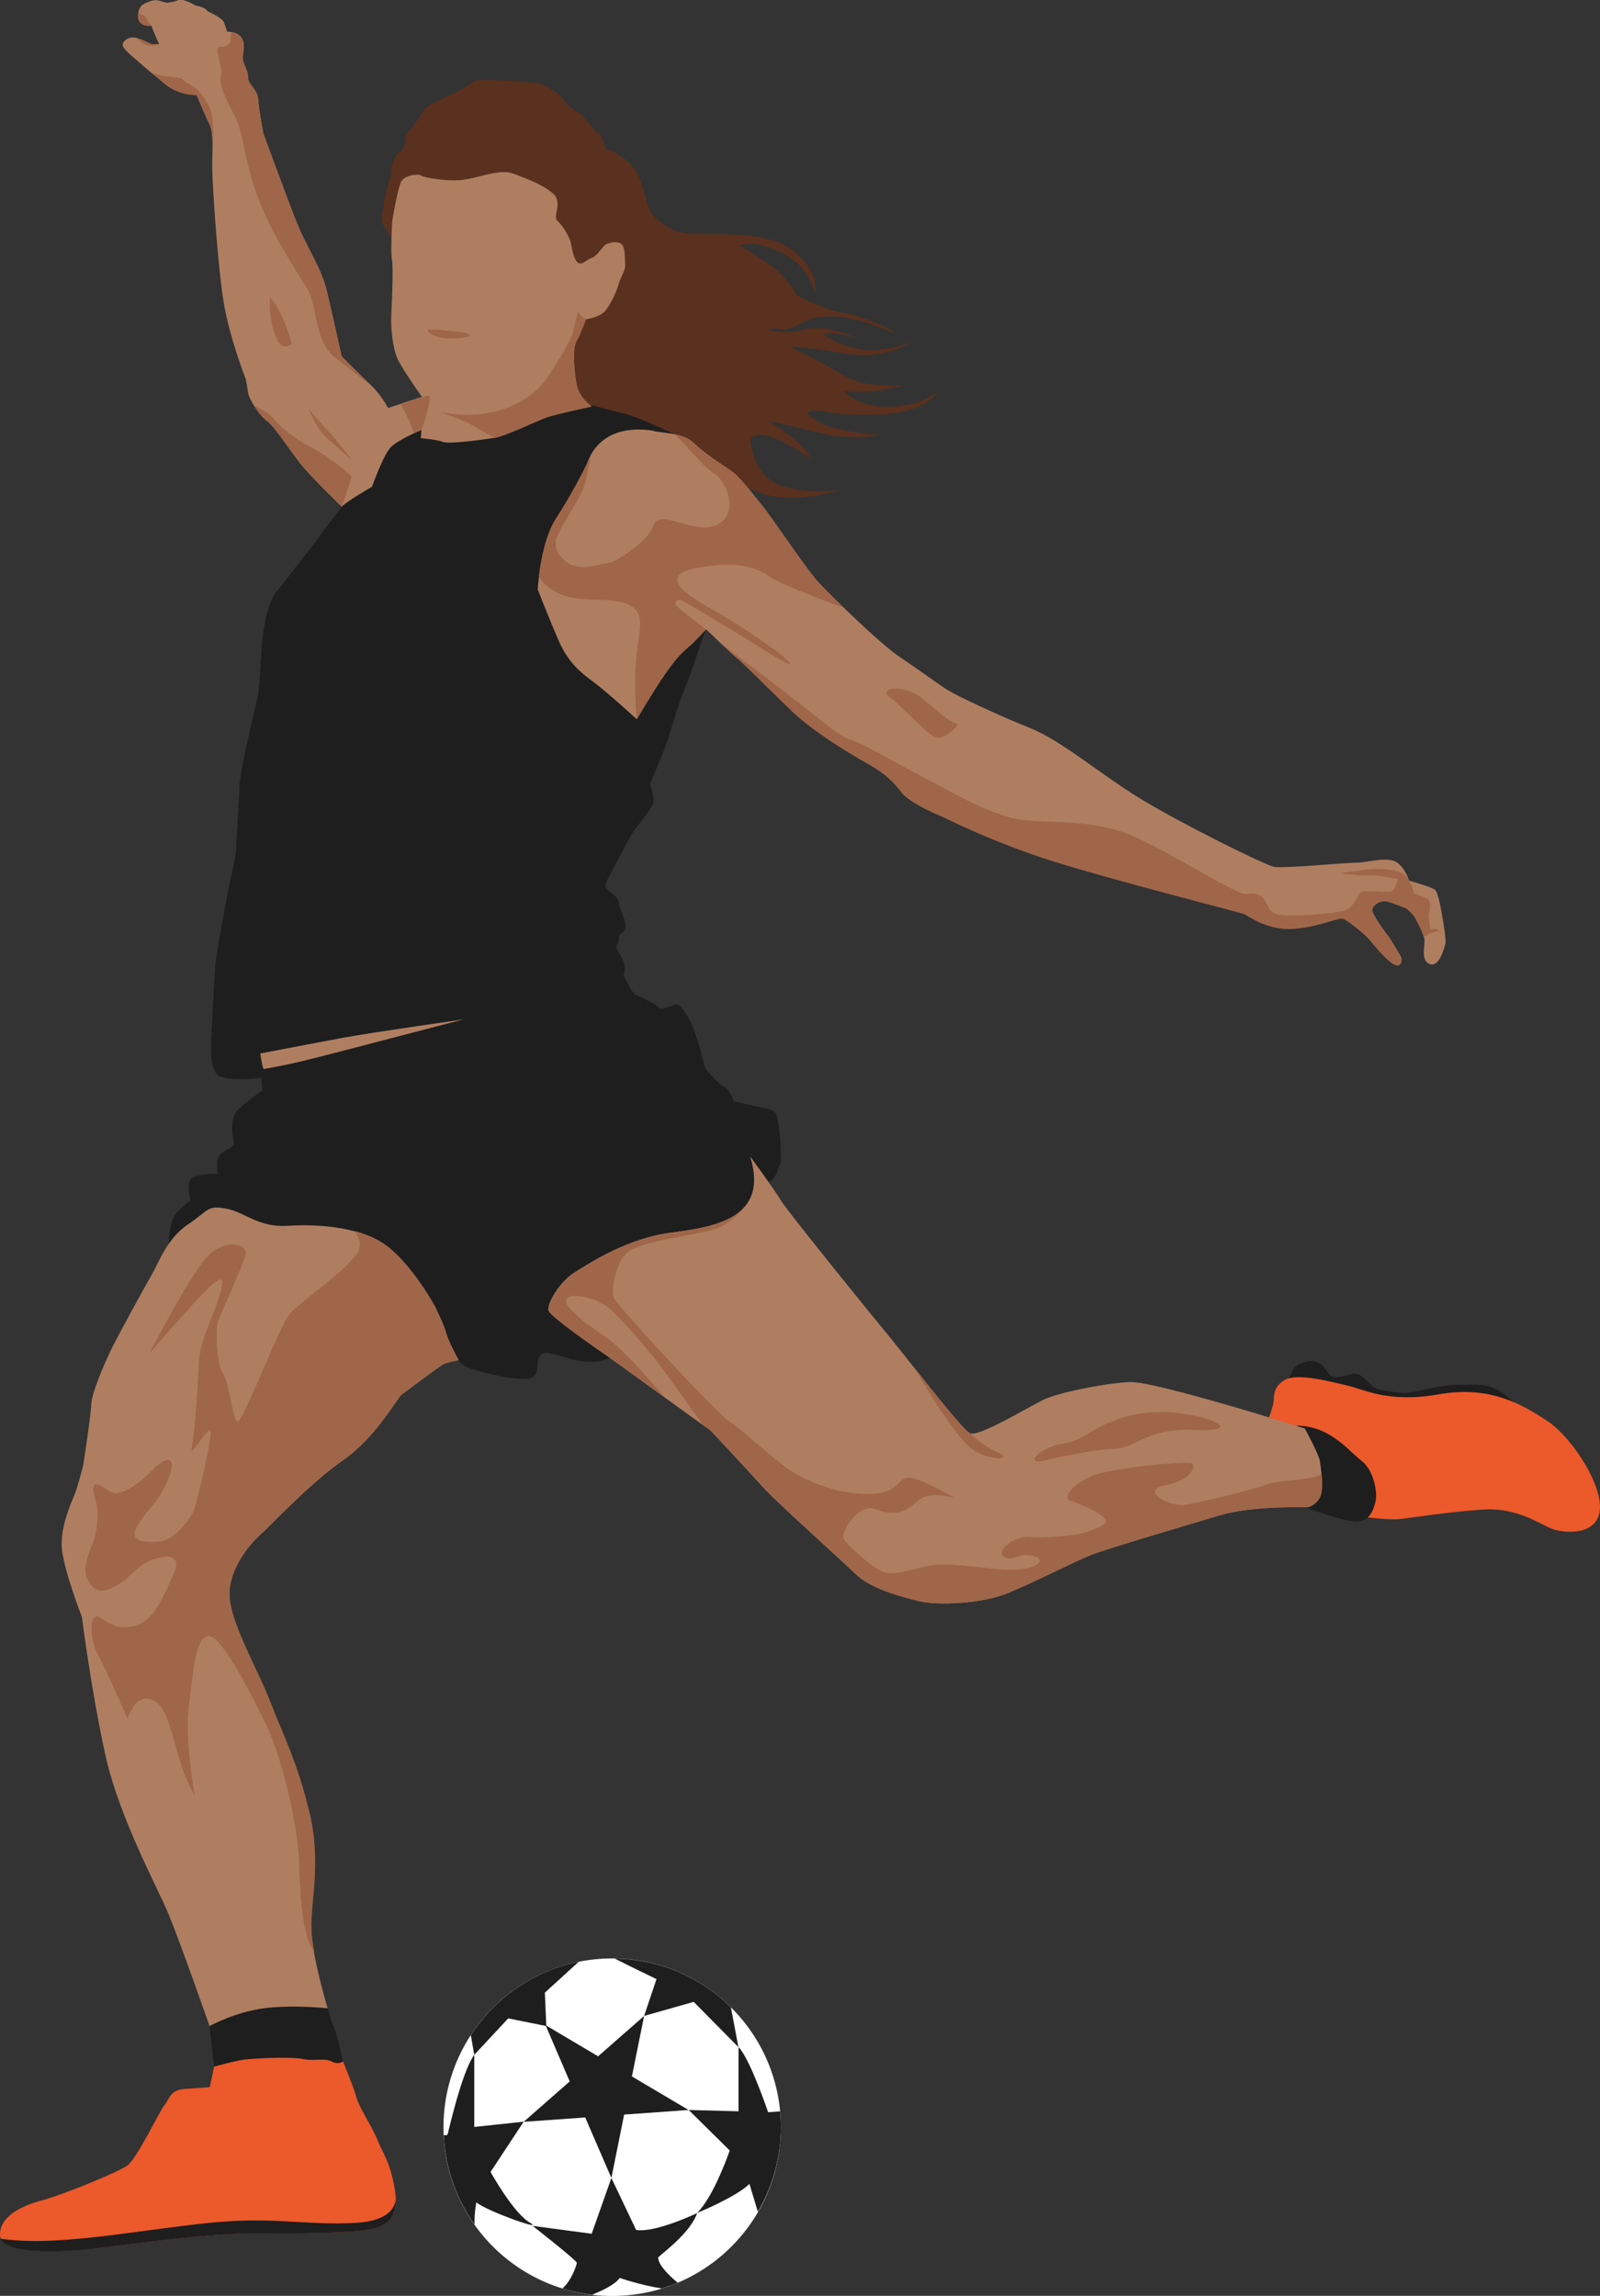 <?xml version="1.0" encoding="UTF-8"?>
<svg id="Layer_2" data-name="Layer 2" xmlns="http://www.w3.org/2000/svg" viewBox="0 0 121.69 174.54">
  <rect x="0" y="0" width="121.69" height="174.54" fill="#333333" stroke="none"/>
  <defs>
    <style>
      .cls-1 {
        fill: #5a301e;
      }

      .cls-1, .cls-2, .cls-3, .cls-4, .cls-5, .cls-6 {
        stroke-width: 0px;
      }

      .cls-2 {
        fill: #1e1e1e;
      }

      .cls-3 {
        fill: #af7e61;
      }

      .cls-4 {
        fill: #a06649;
      }

      .cls-5 {
        fill: #fff;
      }

      .cls-6 {
        fill: #ec592a;
      }
    </style>
  </defs>
  <g id="Layer_1-2" data-name="Layer 1">
    <g>
      <path class="cls-2" d="M97.8,105.42s.4-1.33.87-1.62,1.33-.54,1.89,0,.49.94,1.1.9,1.08-.32,1.51-.25.97.72,1.26.97,1.19.36,2.13.47,2.78-.65,4.43-.61c1.66.04,2.74-.5,5.12,2.42s-13.16-.36-13.16-.36l-5.16-1.91Z"/>
      <path class="cls-6" d="M96.29,108.39s.43-1.15.54-1.63-.11-1.26.87-1.84,3.57.14,4.83.43,3.06,1.33,6.92.65,6.31.76,8.22,2.02,4.25,4.9,4,6.85-2.85,1.69-3.71,1.33-2.63-1.59-5.08-1.44-5.23.58-6.34.72-4.04-.32-4.15-.36-7.46-3.09-7.46-3.09l1.37-3.64Z"/>
      <path class="cls-6" d="M26.09,156.72s.81,1.95,1.02,2.74,1.23,2.27,1.59,3.21c.36.94.97,1.62,1.33,3.79.36,2.16-.58,2.85-2.2,3.06-1.62.22-4.24.29-8.05.25-3.81-.04-9.32.79-12.57,1.15S.04,171.32,0,169.92c-.04-1.41,1.66-2.24,3.17-2.63,1.51-.4,5.8-2.13,6.53-2.67s2.42-4.11,2.81-4.58.4-1.15,1.55-1.23c1.15-.07,1.89-.14,1.89-.14l.34-1.56s4.71-2.3,9.81-.38Z"/>
      <path class="cls-2" d="M98.58,108.39s1.24-.08,2.5.67,1.62,1.33,2.52,2.04,1.19,2.43,1.01,3.08-.43,1.59-1.69,1.48c-1.26-.11-4.61-1.44-4.61-1.44l.27-5.83Z"/>
      <path class="cls-2" d="M24.94,152.68s.29,1.2.43,1.35.72,2.69.72,2.69c0,0-.34.29-.87,0s-1.35,0-2.21-.19c-.87-.19-4.04-.05-4.76.1s-1.97.48-1.97.48l-.34-3.08s1.73-2.16,4.73-2.31,4.25.96,4.25.96Z"/>
      <path class="cls-1" d="M45.46,11.15s1.26.14,2.38,1.23,1.15,2.62,1.55,3.51,1.77,1.72,2.63,1.83,3.1,0,4.79.18,2.96.5,4.22,1.8.97,2.7.97,2.7c0,0-.32-2.1-2.49-3.14s-2.63-.68-3.28-.61c0,0,2.13,1.26,2.85,1.87s1.44,1.69,1.48,1.87,2.45,1.23,3.62,1.41c1.17.18,3.52,1.08,3.98,1.59,0,0-1.77-.83-3.57-1.19s-3.03.04-3.42.25-1.19.73-1.84.6-.94,0-.94,0c0,0,1.05.45,2.81,0,1.77-.45,4,.68,4,.68,0,0-1.87-.59-2.63-.34,0,0,1.8,1.33,3.97,1.22s3.21-.88,3.21-.88c0,0-2.16,1.71-5.37,1.17s-4.27-.54-4.27-.54c0,0,2.51,1.23,3.88,2.09s2.99.9,4.69.86c0,0-2.13.68-4.49.43,0,0,1.03,1.26,3.55,1.19,2.52-.07,3.57-1.19,3.57-1.19,0,0-.68,1.68-4.61,1.76-3.93.08-3.42-.28-4.79-.28s.72,1.15,1.48,1.3,2.05.57,3.71.48c0,0-1.87.61-4.65-.06-2.78-.67-4.06-.96-4.06-.96,0,0,2.54,1.41,3.3,2.92,0,0-1.37-1.04-2.88-1.62s-1.73.18-1.73.18c0,0,.14,2.81,2.45,3.5s4.47.25,4.47.25c0,0-3.14,1.08-5.61.43s-4.2-2.27-4.2-2.27l-4.72-.83-6.99-1.26-3.57-10.82,6.56-11.32Z"/>
      <path class="cls-2" d="M45.17,30.85s1.69.47,2.52.66,3.61,1.5,3.61,1.5l2.37,14.84-.87,2.56s-.47,1.36-.72,1.94-.9,2.53-1.15,3.46-1.51,3.82-1.51,3.82c0,0,.43,1.03.25,1.49s-1.33,1.79-1.69,2.41-1.12,2.09-1.48,2.78-.65,1.05-.25,1.37.76.54.83,1.01.32.94.4,1.19.18.87-.18,1.05-.18.5-.25.72-.36.25.04.83.47,1.01.43,1.26-.18.4.07.76.43.94.76,1.12,1.69.76,1.8,1.01,1.19-.4,1.48-.22.9,1.15,1.15,1.91.54,1.48.58,1.84.32,1.12.32,1.12c0,0,.9,1.08,1.41,1.37s.72,1.08.72,1.08c0,0,1.98.43,2.24.5s.83.14.97.43.32,1.69.32,1.98.11,1.73,0,1.84-.32,1.3-.9,1.37l-1.15,1.95-10.63,11.25s-.72.61-2.2.47c-1.48-.14-2.92-1.05-3.39-.47s.25,1.66-1.05,1.77c-1.3.11-4.04-.68-4.47-.87s-.68-.54-.68-.54l-22.03-8.83s0-1.8.65-2.45,1.01-.87,1.01-.87c0,0-.47-1.48.22-1.77s1.87-.25,1.87-.25c0,0-.29-1.12.25-1.55s1.08-.47.94-.94c-.14-.47-.32-1.77.36-2.42s1.8-1.41,1.8-1.41l-.04-.97s-2.49.29-3.28-.18-.54-3.03-.54-3.03c0,0,.22-4.42.29-5.35s1.05-6.04,1.05-6.04c0,0,.54-2.24.54-2.85s.22-3.42.25-4.72c.04-1.3,1.44-6.99,1.44-6.99,0,0,.18-2.02.22-2.99s.27-3.71,1.14-4.79,3.22-4.11,3.33-4.29,1.66-2.2,1.66-2.2l2.24-3.97,3.71-3.04,13.23-.66Z"/>
      <path class="cls-3" d="M32.05,32.69s-1.71.71-2.3,1.28-1.45,3.03-1.45,3.03c0,0-1.87,1.08-2.31,1.51,0,0-2.38-2.27-3.21-3.35-.83-1.08-2.02-2.88-2.49-3.17s-1.33-1.59-1.41-2.09-.18-1.05-.18-1.05c0,0-1.19-3.03-1.66-5.7s-.9-9.23-.9-10.49.11-2.6-.22-3.24-.97-2.2-.97-2.2c0,0-1.33.07-2.45-.87-1.12-.94-1.59-1.3-1.8-1.51s-1.37-1.08-1.37-1.41.43-.61.83-.58,1.15.4,1.26.47.68.04.68.04c0,0-.25-.58-.36-.83s-.22-.58-.22-.58c0,0-.61.11-.9-.29s-.04-1.05.14-1.23.94-.5,1.26-.4.68.18.68.18c0,0,.5-.04.87-.2s1.33.42,1.33.42c0,0,.65.07.9.43,0,0,1.12.5,1.23.83s.25.72.25.72c0,0,.79-.04,1.12.5.32.54,0,1.19.07,1.62s.4.83.4,1.37.72.9.76,1.62.4,2.63.4,2.63c0,0,1.98,5.41,2.6,6.92.61,1.51,1.8,3.32,2.2,4.94.4,1.62,1.15,5.08,1.15,5.08,0,0,1.44,1.44,2.24,2.2.79.76,1.3,1.73,1.3,1.73,0,0,2.45-.83,2.99-.97s-.46,2.61-.46,2.61Z"/>
      <path class="cls-1" d="M47.15,19.26s.47-1.26.4-1.87-.29-2.34-.4-2.67-.61-1.95-.65-2.24-.25-.54-.4-1.01-.36-1.33-.61-1.37-.5-.58-.68-.72-.54-.72-1.01-.94-.76-.61-1.05-1.01-1.41-1.01-1.69-1.08-1.01-.14-1.87-.18-2.85-.22-3.14,0-.93.68-1.92,1.12-1.72.76-1.93,1.15-.97,1.44-1.23,1.69,0,1.08-.51,1.37-.73,1.33-.71,1.56-.55,1.93-.55,2.4-.36,1.19,0,1.73,1.37,2.09,1.26,2.27,8.98,2.74,9.16,2.6,6.24-1.8,6.24-1.8l1.3-1.02Z"/>
      <path class="cls-3" d="M49.71,32.78c1.07.17,2.34.18,3.06.9.72.72,2.16,1.66,2.81,2.09s1.69,1.8,2.42,2.7,3.35,4.83,4.25,5.8c.9.97,4.65,4.65,6.16,5.66,1.51,1.01,3.06,2.16,3.71,2.56s3.75,1.87,6.2,2.85c2.45.97,5.41,3.57,8.58,5.48,3.17,1.91,9.3,4.94,9.99,5.08s5.59-.32,6.31-.32,1.98-.4,2.78-.14,1.19,1.51,1.19,1.51c0,0,1.66.47,1.95.68s.5,1.66.58,2.09.32,1.77.22,2.09-.47,1.77-1.19,1.48-.32-1.44-.4-1.95-.54-1.26-.65-1.51-.68-.76-.68-.76c0,0-1.05-.43-1.51-.54s-1.15.29-1.12.68,1.08,1.8,1.26,2.02.68,1.12.87,1.41.11.94-.43.69-1.51-1.44-1.91-1.91-1.73-1.51-2.05-1.59-2.2.76-4,.79-3.21-1.01-3.42-1.12-9.77-2.52-14.49-4-8.18-3.28-8.62-3.46-2.38-1.01-2.99-1.8-1.26-1.44-2.49-2.13-4.15-2.42-5.8-4-3.75-3.71-4.22-4.07-2.38-2.2-2.38-2.2c0,0-.79.87-1.23,1.26s-.83.65-1.77,1.98-2.27,3.6-2.27,3.6c0,0-2.27-2.09-3.46-2.96s-1.91-1.69-2.52-3.1-1.55-3.79-1.55-3.79c0,0,.18-3.57,1.41-5.44s2.24-3.89,2.34-4.15.9-3.14,5.08-2.49Z"/>
      <path class="cls-4" d="M51.77,45.62c.32.11,3.1,1.8,4.47,2.63,1.37.83,4.54,2.92,3.75,2.05-.79-.87-4.61-3.32-5.7-3.89-1.08-.58-3.79-2.42-3.68-2.74.11-.32,1.01-.47,1.19-.57.18-.1-.18-.8-2.05-.83-1.87-.04-4.4.9-5.59.83-1.19-.07-2.24-1.23-1.8-2.27.43-1.05,1.91-3.17,2.13-4.04.13-.51.33-1.5.47-2.24-.21.36-.3.65-.33.72-.11.25-1.12,2.27-2.34,4.15-.81,1.24-1.16,3.22-1.31,4.42,1.65,2.41,4.61,1.43,6.36,1.96,1.87.58,1.33,1.73,1.08,3.89-.25,2.16,0,5.01,0,5.01,0,0,1.33-2.27,2.27-3.61.94-1.33,1.33-1.59,1.77-1.98s1.23-1.26,1.23-1.26c0,0-2.13-1.66-2.27-1.8s.04-.54.36-.43Z"/>
      <path class="cls-4" d="M72.76,55.01c.29.1-.87,1.2-1.54,1.06-.67-.14-2.45-2.26-3.51-3.03-1.06-.77,1.01-1.06,2.36,0,1.35,1.06,1.87,1.68,2.69,1.97Z"/>
      <path class="cls-4" d="M54.3,35.98c1.2.82,1.87,3.36.05,3.99-1.83.62-4.18-1.39-4.66,0s-3.08,2.74-3.08,2.74l3.93,2.06,1.9.48s-2.37-1.54.51-2.06c2.88-.53,4.37-.19,5.53.62.84.59,4.01,1.79,5.7,2.4-.86-.83-1.59-1.57-1.93-1.93-.9-.97-3.53-4.9-4.25-5.8-.72-.9-1.77-2.27-2.42-2.7-.65-.43-2.09-1.37-2.81-2.09-.38-.38-.9-.56-1.47-.67.97.84,1.94,2.25,2.99,2.97Z"/>
      <path class="cls-4" d="M108.77,70.68l-.11-1.08s.24-.89,0-1.18c-.24-.29-1.2-.43-1.15-.58s-.34-.89-.34-.89c0,0-.23-.53-.87-.7-.63-.16-.91-.19-1.68-.19s-2.69.34-2.69.34c0,0,1.49.19,2.12.14.62-.05,2.26.29,2.26.29,0,0-.19.91-.58.96-.38.05-2.07-.14-2.26.05-.19.19-.48,1.15-1.25,1.39s-3.99.48-5,.29c-1.01-.19-.72-1.2-1.49-1.49-.4-.15-.66-.08-.96-.05-.96-.05-6.01-3.37-8.85-4.52-2.84-1.15-5.72-.87-8.03-1.11-1.41-.15-3.34-1-4.61-1.64-.09-.05-.17-.1-.24-.13-.91-.48-4.47-2.36-5.24-2.79-.77-.43-2.45-1.39-3.22-1.59-.77-.19-3.36-2.45-5.09-3.75-1.73-1.3-4.75-3.61-4.76-3.61.53.49,1.1,1.02,1.32,1.2.47.36,2.56,2.49,4.22,4.07s4.58,3.32,5.8,4,1.87,1.33,2.49,2.13c.61.79,2.56,1.62,2.99,1.8.43.18,3.89,1.98,8.62,3.46,4.72,1.48,14.28,3.89,14.49,4,.22.11,1.62,1.15,3.42,1.12,1.8-.04,3.68-.87,4-.79.32.07,1.66,1.12,2.05,1.59s1.37,1.66,1.91,1.91.61-.4.43-.69c-.18-.29-.68-1.19-.87-1.41s-1.23-1.62-1.26-2.02c-.04-.4.65-.79,1.12-.68.47.11,1.51.54,1.51.54,0,0,.58.5.68.76.1.24.53.94.63,1.44.39-.38,1.21-.53,1.21-.53-.26-.19-.75-.07-.75-.07ZM94.57,68.01c.07,0,.14,0,.21-.01-.07,0-.13.01-.21.01ZM94.47,68.01c-.05,0-.1,0-.15,0,.06,0,.1,0,.15,0ZM94.14,67.96s-.07-.01-.12-.03c.04.01.08.02.12.03ZM75.01,61.78c-.16-.1-.32-.2-.47-.29.15.09.31.19.47.29ZM78.12,63.52c-.19-.09-.4-.19-.62-.3.22.11.42.22.62.3ZM77.41,63.17c-.21-.11-.43-.23-.65-.36.22.13.44.25.65.36ZM76.63,62.74c-.22-.13-.44-.25-.66-.39.22.13.44.26.66.39ZM75.83,62.27c-.22-.13-.43-.26-.64-.39.21.13.43.26.64.39Z"/>
      <path class="cls-3" d="M44.99,30.91s-.97-.68-1.15-1.73-.32-2.7,0-3.24.72-1.66.72-1.66c0,0,.94-.14,1.37-.54s1.01-1.66,1.12-2.13.54-1.08.5-1.44.04-1.37-.29-1.62-.83-.11-1.12,0-.68.9-1.12,1.05-.76.61-1.08.36-.43-1.11-.54-1.55-.61-1.27-1.01-1.63.5-1.41-.4-2.13c-.9-.72-1.95-1.05-2.92-1.44s-2.42.22-3.64.43c-1.23.22-3.24-.14-3.39-.29s-1.3-.07-1.55.5-.68,2.88-.68,3.24-.11,2.09,0,2.63c.11.54.01,3.21-.05,4.22s.12,2.56.48,3.35,1.95,3.03,1.95,3.03l-.18,2.99s1.23.11,1.69.29,3.1-.18,3.93-.32,3.21-1.3,3.93-1.55,3.42-.83,3.42-.83Z"/>
      <path class="cls-4" d="M43.98,23.63s-.36,1.33-.43,1.73c-.07.4-1.51,2.81-2.16,3.68-.65.87-3.32,3.24-8,2.27,0,0,2.02.68,2.52,1.01.31.2,1.12.65,1.73.97,0,0,0,0,0,0,.83-.14,3.21-1.3,3.93-1.55.72-.25,3.43-.83,3.43-.83,0,0-.97-.68-1.15-1.73-.18-1.05-.32-2.7,0-3.24.32-.54.72-1.66.72-1.66,0,0-.5-.22-.58-.65Z"/>
      <path class="cls-4" d="M35.65,25.57c.57-.29-1.91-.47-2.27-.5s-.87,0-.87,0c0,0-.07.25.65.5s2.13.18,2.49,0Z"/>
      <path class="cls-4" d="M32.52,30.08c-.32.09-1.3.41-2.05.66.54.9.84,1.66,1,2.21.34-.16.59-.26.59-.26,0,0,1.01-2.75.46-2.61Z"/>
      <path class="cls-4" d="M23.72,34.04c-1.62-.87-2.45-1.66-2.96-2.27-.26-.32-.88-.66-1.43-.92.3.48.69.97.96,1.14.47.29,1.66,2.09,2.49,3.17.83,1.08,3.21,3.35,3.21,3.35,0,0,.47-1.26.76-2.31,0,0-1.41-1.3-3.03-2.16Z"/>
      <path class="cls-4" d="M26.75,34.95s-1.01-1.32-1.62-2-1.69-1.79-1.77-2.1.5,1.53,1.48,2.43c.97.9,1.91,1.66,1.91,1.66Z"/>
      <path class="cls-4" d="M16.77,3.55c-.6.04.17,1.26.03,2.13-.14.87.29,1.66,1.05,3.14.76,1.48.65,3.24,1.77,6.2,1.12,2.96,2.96,5.62,3.74,6.92.79,1.3.55,4,2.06,5.19,1.51,1.19,2.81,2.2,2.81,2.2-.79-.76-2.24-2.2-2.24-2.2,0,0-.76-3.46-1.15-5.08-.4-1.62-1.59-3.42-2.2-4.94-.61-1.51-2.6-6.92-2.6-6.92,0,0-.36-1.91-.4-2.63-.04-.72-.76-1.08-.76-1.62s-.32-.94-.4-1.37.25-1.08-.07-1.62c-.19-.32-.55-.44-.81-.48-.04.13-.07.27-.05.39.05.4-.18.67-.78.7Z"/>
      <path class="cls-4" d="M22.2,26.15s-.58-2.31-1.66-3.56c0,0-.14,1.06.22,2.36.36,1.3.75,1.66,1.44,1.2Z"/>
      <path class="cls-4" d="M16.16,8.99c-.14-1.06-.86-1.95-1.29-2.28s-.74-.41-.96-.67c-.19-.23-1.23-.08-2.42-.53.26.22.59.49,1.03.85,1.12.94,2.45.87,2.45.87,0,0,.65,1.55.97,2.2.28.57.24,1.66.22,2.76h0s.14-2.14,0-3.2Z"/>
      <path class="cls-4" d="M11,3.37c.62.27.96,0,.96,0h0c-.18,0-.46,0-.53-.04-.09-.06-.63-.32-1.03-.42.27.15.13.26.6.47Z"/>
      <path class="cls-4" d="M11.36,1.76c-.11-.18-.29-.59-.56-.64-.09-.01-.18-.08-.26-.15-.05.24-.04.5.1.7.29.4.9.29.9.29,0,0-.07-.02-.18-.2Z"/>
      <path class="cls-3" d="M19.79,80.08s.14.94.25,1.19c0,0,1.19-.18,2.92-.59,1.73-.41,11.75-3.05,12.33-3.19,0,0-7.28,1.05-9.01,1.37-1.73.32-6.49,1.23-6.49,1.23Z"/>
      <path class="cls-3" d="M57.07,87.94s1.83,2.49,2.32,3.32,7.31,9.23,8.39,10.53c1.08,1.3,5.34,6.85,5.98,7.17s4.25-1.87,5.55-2.52,5.37-1.37,6.74-1.37,6.99,1.66,8.11,1.98c1.12.32,5.08,1.55,5.08,1.55,0,0,1.08,1.98,1.15,2.49s.32,2.09,0,2.74-.94.76-.94.76c0,0-4.15-.14-6.67.61s-8.51,2.52-9.73,2.99-4.36,2.09-6.38,2.92-5.41.97-6.81.61c-1.41-.36-3.6-.9-4.83-2.09-1.23-1.19-6.02-5.48-6.89-6.45-.87-.97-4.07-4.4-4.07-4.4l-7.7-5.56s-4.55-3.09-4.66-3.6.83-2.16,1.98-2.88,4-2.6,7.35-3.03,7.46-1.11,6.02-5.77Z"/>
      <path class="cls-4" d="M58.15,113.17c.87.97,5.66,5.26,6.89,6.45,1.23,1.19,3.42,1.73,4.83,2.09,1.41.36,4.79.22,6.81-.61,2.02-.83,5.16-2.45,6.38-2.92,1.23-.47,7.21-2.23,9.73-2.99,2.52-.76,6.67-.61,6.67-.61,0,0,.61-.11.94-.76.19-.39.18-1.11.12-1.74-1.01.52-3.26.41-4.16.77-1.01.4-5.08,1.37-6.24,1.55-1.15.18-3.5-1.08-1.48-1.48,2.02-.4,2.27-1.44,2.06-1.66s-6.13.29-7.71.97c-1.59.68-2.13,1.69-1.62,1.84.5.14,3.32,1.26,2.63,1.77s-1.95.83-2.56.87c-.61.04-2.05.25-3.17.14-1.12-.11-2.52,1.05-1.95,1.48.58.43,1.08-.14,1.77-.11.68.04,1.37.29.76.72-.61.43-1.66.4-2.31.4s-4.18-.54-5.55-.36c-1.37.18-2.99.94-3.93.47-.94-.47-2.74-2.06-2.92-2.52s1.15-2.7,2.45-2.2c1.3.5,2.13.36,3.14-.58,1.01-.94,2.96-.22,2.96-.22,0,0-2.6-1.55-3.53-1.59s-.68,1.12-2.88,1.23c-2.2.11-4.29-.76-5.62-1.44-1.33-.68-4.33-3.57-5.16-4.04s-8.65-8.9-8.83-9.45c-.18-.54.11-2.99,1.37-3.64,1.26-.65,4.29-1.05,5.95-1.44s2.77-1.94,2.77-1.94h0c-1.12,1.43-3.55,1.81-5.68,2.09-3.35.43-6.2,2.31-7.35,3.03-1.15.72-2.09,2.38-1.98,2.88.11.5,4.66,3.6,4.66,3.6l4.13,2.98c-1.26-1.47-3.38-3.85-4.57-4.63-1.77-1.15-3.28-2.45-2.85-2.88s2.31,0,3.21.76,3.28,3.5,4.22,4.83c.72,1.02,2.07,2.86,2.9,4.03l.66.48s3.21,3.42,4.07,4.4Z"/>
      <path class="cls-4" d="M79.38,111.05s3.68-.87,5.34-.9,2.52-1.59,6.02-1.44,1.98-.76-.22-1.15c-2.2-.4-4-.25-5.88.47s-2.2,1.48-3.86,1.73c-1.66.25-2.97,1.64-1.41,1.3Z"/>
      <path class="cls-4" d="M73.94,110.18c1.37.94,3.24.79,1.98.25-1.26-.54-2.16-1.48-2.16-1.48-.44-.22-2.54-2.84-4.18-4.92,1.35,2.39,3.38,5.47,4.36,6.14Z"/>
      <path class="cls-3" d="M33.06,99.28s.77,1.59.87,2.07.94,2.05.94,2.05c0,0-.99.2-1.23.35s-2.69,1.97-3.08,2.26-1.92,3.22-4.47,5-5.34,4.81-6.25,5.62-2.64,2.88-2.36,5.05c.29,2.16,2.16,5.34,3.12,7.83.96,2.5,2.02,4.47,2.93,8.32s.05,6.83.14,8.94c.1,2.11,1.25,5.91,1.25,5.91,0,0-2.64-.29-4.85,0s-4.13,1.35-4.13,1.35c0,0-2.26-6.44-3.12-8.51s-3.75-7.31-4.81-12.11c-1.06-4.81-1.78-10.48-1.78-10.48,0,0-1.49-3.8-1.54-5.43-.05-1.63.82-3.46,1.01-3.94s.62-2.11.62-2.11c0,0,.58-3.74.62-4.68s1.06-3.2,1.44-4.02,2.64-4.95,3.17-5.86,1.15-2.74,2.74-3.8c1.59-1.06,1.44-1.49,2.93-1.2s2.4,1.44,4.66,1.3c2.26-.14,5.53.05,7.5,1.54,1.97,1.49,3.65,4.57,3.65,4.57Z"/>
      <path class="cls-4" d="M23.54,137.83c-.91-3.85-1.97-5.82-2.93-8.32-.96-2.5-2.84-5.67-3.12-7.83-.29-2.16,1.44-4.23,2.36-5.05.91-.82,3.7-3.85,6.25-5.62,2.55-1.78,4.09-4.71,4.47-5,.38-.29,2.84-2.11,3.08-2.26.24-.14,1.23-.35,1.23-.35,0,0-.84-1.57-.94-2.05-.1-.48-.87-2.07-.87-2.07,0,0-1.68-3.08-3.65-4.57-.69-.52-1.55-.88-2.47-1.13.37.48.6,1.09.21,1.7-.87,1.35-4.33,3.7-5.1,4.57-.77.87-3.6,8.32-3.99,8.22-.38-.1-.58-2.79-1.11-3.65-.53-.87-.53-3.12-.43-3.75.1-.62,2.11-4.66,2.16-5.38.05-.72-1.49-1.11-2.79.1-1.3,1.2-4.57,7.55-4.57,7.55,0,0,3.32-3.89,4.61-5.1s1.06-.29.62,1.06c-.43,1.35-1.39,3.12-1.44,4.71s-.34,5.48-.53,6.39c-.19.91.72-.77,1.3-1.25.58-.48-1.06,5.91-1.15,6.1-.1.19-1.2,2.26-2.74,2.36-1.54.1-2.36-.19-1.25-1.68,1.11-1.49,1.42-1.59,2.08-3.17.66-1.59-.11-1.78-1.21-.62-1.11,1.15-1.87,1.54-2.5,1.73-.62.19-.82-.19-1.49-.53-.67-.34-.62.24-.34,1.2s.03,2.48-.2,3.09c-.23.61-.9,1.95-.42,2.87.48.91,1.06,1.11,2.21.43,1.15-.67,1.54-1.59,2.93-2.02,1.39-.43,1.97,0,1.35,1.25-.62,1.25-1.35,3.51-2.93,3.85-1.59.34-2.02-.38-2.74-.69-.72-.32-.67,1.75-.05,2.86.62,1.11,2.26,4.9,2.26,4.9,0,0,.58-2.11,2.02-1.39,1.44.72,1.54,4.81,3.08,7.16,0,0-.77-4.28-.43-6.83.34-2.55.48-5.19,1.49-5.24,1.01-.05,3.27,4.47,4.42,6.83,1.15,2.35,2.36,7.55,2.45,10.09.1,2.55.2,5.82,1.16,7.07h0c-.1-.57-.17-1.12-.2-1.59-.1-2.11.77-5.1-.14-8.94Z"/>
      <path class="cls-2" d="M7.21,170.93c3.24-.36,8.76-1.19,12.57-1.15,3.81.04,6.43-.04,8.05-.25,1.43-.19,2.32-.74,2.27-2.34-.07.7-.62,1.66-3.03,1.8-3.82.22-6.25-.5-11.13,0s-10.07,1.51-14.04,1.37c-.71-.03-1.32-.09-1.85-.16.51,1.13,4.12,1.08,7.15.74Z"/>
      <g>
        <circle class="cls-5" cx="46.56" cy="161.72" r="12.83"/>
        <polygon class="cls-2" points="52.37 160.41 47.47 160.76 46.5 165.58 44.51 160.98 39.83 161.31 43.33 158.24 41.49 153.96 45.49 156.33 48.99 153.26 48.06 157.86 52.37 160.41"/>
        <path class="cls-2" d="M38.67,153.45l2.88.58-.11-2.54,2.58-2.35c-3.43.69-6.36,2.75-8.21,5.58l.26,1.5,2.59-2.78Z"/>
        <path class="cls-2" d="M48.99,153.26l3.77-1.07,3.4,3.44-.57-3.02c-2.27-2.26-5.39-3.66-8.83-3.71.99.51,3.17,1.56,3.17,1.56l-.94,2.8Z"/>
        <path class="cls-2" d="M59.33,160.52l-.91.06s-1.38-4.08-2.25-4.95v4.88l-3.79-.1,3.12,3.08s-1.17,3.45-2.48,4.75c0,0,2.98-1.22,3.98-2.21l.64,2.12c1.1-1.89,1.75-4.09,1.75-6.44,0-.4-.02-.8-.06-1.19Z"/>
        <path class="cls-2" d="M36.25,167.45c.86.69,5.29,2.24,4.04,1.52-.05-.03-.1-.06-.15-.1-1.23-.86-2.83-3.75-2.83-3.75l2.52-3.82-3.76.4v-5.49c-.99,1.39-1.99,6.01-2.04,6.09-.01.02-.12.03-.28.03.12,2.52.97,4.85,2.34,6.79-.02-.95.14-1.68.14-1.68Z"/>
        <path class="cls-2" d="M50.06,171.63c0-.11,2.43-1.79,2.96-3.38,0,0-3.18,1.52-4.64,1.28l-1.88-3.95-1.5,4.24-4.49-.6s3.36,2.63,3.36,2.81c0,.15-.42,1.39-1.1,1.95.73.22,1.48.38,2.26.47.8-.31,1.71-.75,2.11-1.27,0,0,1.47.52,3.19.8.41-.13.82-.27,1.21-.44-.66-.55-1.48-1.35-1.48-1.91Z"/>
      </g>
    </g>
  </g>
</svg>